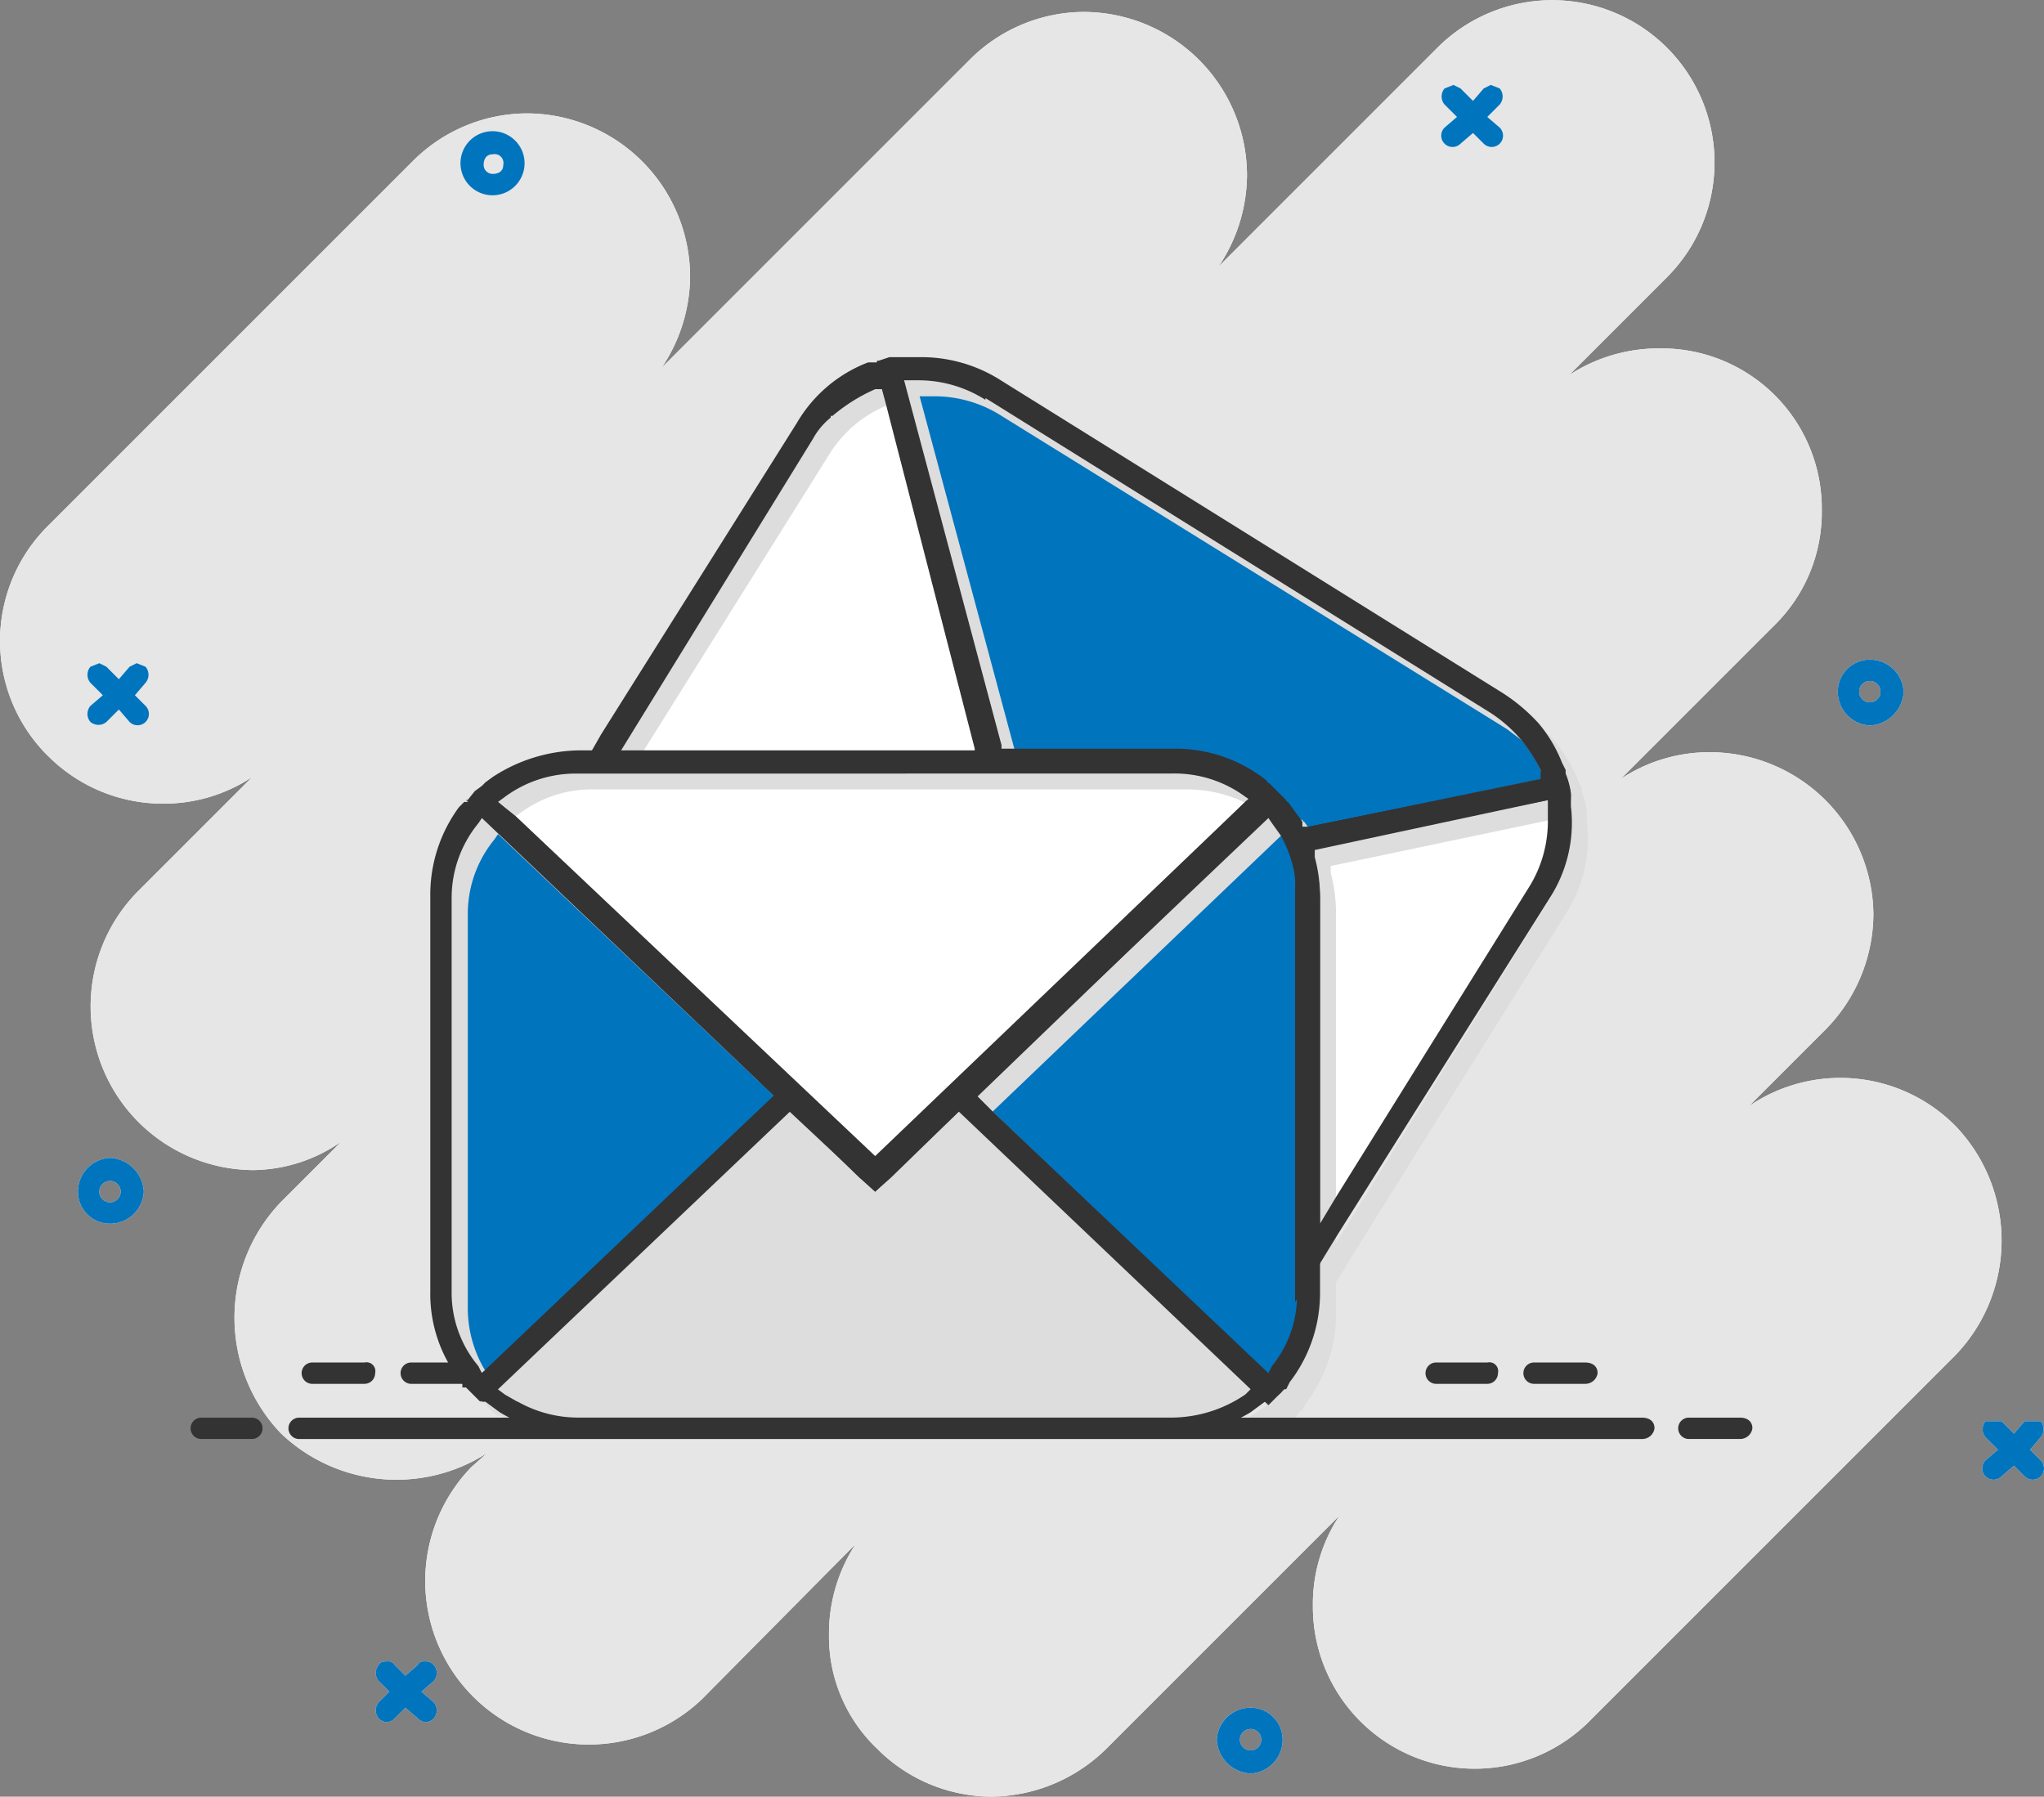 <svg xmlns="http://www.w3.org/2000/svg" width="77.828" height="68.413" viewBox="0 0 77.828 68.413">
  <rect x="0" y="0" width="77.828" height="68.413" fill="#808080" stroke="none"/>
  <g id="Asset_96" data-name="Asset 96" transform="translate(0 0)">
    <g id="Layer_2" data-name="Layer 2" transform="translate(0 0)">
      <g id="Layer_1" data-name="Layer 1">
        <path id="Path_24018" data-name="Path 24018" d="M1.836,28.8a6.166,6.166,0,0,0,4.336,1.829,6.1,6.1,0,0,0,3.455-1.016l-4.4,4.4a6.233,6.233,0,0,0,4.4,10.57,5.962,5.962,0,0,0,3.388-1.084l-2.3,2.3a6.369,6.369,0,0,0,0,8.808,6.369,6.369,0,0,0,7.86.745l-.61.542a6.229,6.229,0,0,0,8.808,8.808L32.6,58.82a6.233,6.233,0,0,0-1.016,3.455,5.9,5.9,0,0,0,1.829,4.336,6.166,6.166,0,0,0,4.336,1.829,6.3,6.3,0,0,0,4.4-1.829l8.876-8.876a6.1,6.1,0,0,0-1.016,3.455,6.166,6.166,0,0,0,10.57,4.336l13.89-13.89a6.3,6.3,0,0,0,0-8.74,6.166,6.166,0,0,0-7.86-.745l2.913-2.913a6.3,6.3,0,0,0,1.829-4.4,6.233,6.233,0,0,0-6.166-6.166,6.1,6.1,0,0,0-3.455,1.016l5.827-5.827a6.03,6.03,0,0,0,1.829-4.4,6.1,6.1,0,0,0-6.166-6.166,6.233,6.233,0,0,0-3.455,1.016l3.726-3.726a6.18,6.18,0,1,0-8.74-8.74l-8.334,8.334A6.3,6.3,0,0,0,47.5,6.717,6.233,6.233,0,0,0,41.269.483a6.166,6.166,0,0,0-4.336,1.829L25.211,14.034a6.3,6.3,0,0,0,1.084-3.455,6.233,6.233,0,0,0-6.233-6.233,6.166,6.166,0,0,0-4.336,1.829L1.836,20.064a6.166,6.166,0,0,0,0,8.74Z" transform="translate(-0.019 -0.028)" fill="#fff"/>
        <path id="Path_24019" data-name="Path 24019" d="M112.014,80.984l-.474.407a.431.431,0,0,0,.61.61l.474-.407.407.407a.431.431,0,1,0,.61-.61l-.407-.407.407-.474a.474.474,0,0,0,0-.61h-.61l-.407.474-.474-.474h-.61a.474.474,0,0,0,0,.61Z" transform="translate(-35.939 -25.783)" fill="#fff"/>
        <path id="Path_24020" data-name="Path 24020" d="M21.654,94.551l-.407.407a.474.474,0,0,0,0,.61.407.407,0,0,0,.61,0l.407-.407.474.407a.407.407,0,0,0,.61,0,.474.474,0,0,0,0-.61l-.474-.407.474-.407a.474.474,0,0,0,0-.61.407.407,0,0,0-.339-.136c-.136,0-.2,0-.271.136l-.474.407-.407-.407a.271.271,0,0,0-.271-.136c-.136,0-.271,0-.339.136a.474.474,0,0,0,0,.61Z" transform="translate(-6.829 -30.135)" fill="#fff"/>
        <path id="Path_24021" data-name="Path 24021" d="M5.521,38.52l-.474.407a.474.474,0,0,0,0,.61.474.474,0,0,0,.61,0l.474-.474.407.474a.431.431,0,0,0,.61-.61l-.407-.407.407-.474a.474.474,0,0,0,0-.61L6.809,37.3l-.271.136-.407.474-.474-.474L5.386,37.3l-.339.136a.474.474,0,0,0,0,.61Z" transform="translate(-1.605 -12.047)" fill="#fff"/>
        <path id="Path_24022" data-name="Path 24022" d="M81.621,6.02l-.474.407a.431.431,0,0,0,.61.61l.474-.407.407.407a.431.431,0,0,0,.61-.61l-.474-.407.474-.474a.474.474,0,0,0,0-.61L82.909,4.8l-.271.136-.407.474-.474-.474L81.486,4.8l-.339.136a.474.474,0,0,0,0,.61Z" transform="translate(-26.144 -1.567)" fill="#fff"/>
        <path id="Path_24023" data-name="Path 24023" d="M69.687,96a1.22,1.22,0,0,1,1.22,1.22,1.287,1.287,0,0,1-1.22,1.287A1.355,1.355,0,0,1,68.4,97.22,1.287,1.287,0,0,1,69.687,96Zm0,1.626a.407.407,0,1,0-.407-.407A.407.407,0,0,0,69.687,97.626Z" transform="translate(-22.069 -30.975)" fill="#fff"/>
        <path id="Path_24024" data-name="Path 24024" d="M104.52,37.1a1.287,1.287,0,0,1,1.287,1.22,1.355,1.355,0,0,1-1.287,1.287,1.287,1.287,0,0,1-1.22-1.287A1.22,1.22,0,0,1,104.52,37.1Zm0,1.626a.407.407,0,1,0-.407-.407.407.407,0,0,0,.407.407Z" transform="translate(-33.323 -11.982)" fill="#fff"/>
        <path id="Path_24025" data-name="Path 24025" d="M27.119,7.4a1.22,1.22,0,1,1-.887.381A1.22,1.22,0,0,1,27.119,7.4Zm0,1.626c.271,0,.407-.136.407-.339a.339.339,0,0,0-.407-.407c-.2,0-.339.136-.339.407A.339.339,0,0,0,27.119,9.025Z" transform="translate(-8.364 -2.404)" fill="#fff"/>
        <path id="Path_24026" data-name="Path 24026" d="M5.62,65.1a1.355,1.355,0,0,1,1.287,1.287,1.287,1.287,0,0,1-1.287,1.22,1.22,1.22,0,0,1-1.22-1.22A1.287,1.287,0,0,1,5.62,65.1Zm0,1.694a.407.407,0,1,0-.407-.407A.407.407,0,0,0,5.62,66.794Z" transform="translate(-1.432 -21.011)" fill="#fff"/>
        <path id="Path_24027" data-name="Path 24027" d="M1.836,28.8a6.166,6.166,0,0,0,4.336,1.829,6.1,6.1,0,0,0,3.455-1.016l-4.4,4.4a6.233,6.233,0,0,0,4.4,10.57,5.962,5.962,0,0,0,3.388-1.084l-2.3,2.3a6.369,6.369,0,0,0,0,8.808,6.369,6.369,0,0,0,7.86.745l-.61.542a6.229,6.229,0,0,0,8.808,8.808L32.6,58.82a6.233,6.233,0,0,0-1.016,3.455,5.9,5.9,0,0,0,1.829,4.336,6.166,6.166,0,0,0,4.336,1.829,6.3,6.3,0,0,0,4.4-1.829l8.876-8.876a6.1,6.1,0,0,0-1.016,3.455,6.166,6.166,0,0,0,10.57,4.336l13.89-13.89a6.3,6.3,0,0,0,0-8.74,6.166,6.166,0,0,0-7.86-.745l2.913-2.913a6.3,6.3,0,0,0,1.829-4.4,6.233,6.233,0,0,0-6.166-6.166,6.1,6.1,0,0,0-3.455,1.016l5.827-5.827a6.03,6.03,0,0,0,1.829-4.4,6.1,6.1,0,0,0-6.166-6.166,6.233,6.233,0,0,0-3.455,1.016l3.726-3.726a6.18,6.18,0,1,0-8.74-8.74l-8.334,8.334A6.3,6.3,0,0,0,47.5,6.717,6.233,6.233,0,0,0,41.269.483a6.166,6.166,0,0,0-4.336,1.829L25.211,14.034a6.3,6.3,0,0,0,1.084-3.455,6.233,6.233,0,0,0-6.233-6.233,6.166,6.166,0,0,0-4.336,1.829L1.836,20.064a6.166,6.166,0,0,0,0,8.74Z" transform="translate(-0.019 -0.028)" fill="#e6e6e6"/>
        <path id="Path_24028" data-name="Path 24028" d="M112.014,80.984l-.474.407a.431.431,0,0,0,.61.61l.474-.407.407.407a.431.431,0,1,0,.61-.61l-.407-.407.407-.474a.474.474,0,0,0,0-.61h-.61l-.407.474-.474-.474h-.61a.474.474,0,0,0,0,.61Z" transform="translate(-35.939 -25.783)" fill="#0174be"/>
        <path id="Path_24029" data-name="Path 24029" d="M21.654,94.551l-.407.407a.474.474,0,0,0,0,.61.407.407,0,0,0,.61,0l.407-.407.474.407a.407.407,0,0,0,.61,0,.474.474,0,0,0,0-.61l-.474-.407.474-.407a.474.474,0,0,0,0-.61.407.407,0,0,0-.339-.136c-.136,0-.2,0-.271.136l-.474.407-.407-.407a.271.271,0,0,0-.271-.136c-.136,0-.271,0-.339.136a.474.474,0,0,0,0,.61Z" transform="translate(-6.829 -30.135)" fill="#0174be"/>
        <path id="Path_24030" data-name="Path 24030" d="M5.521,38.52l-.474.407a.474.474,0,0,0,0,.61.474.474,0,0,0,.61,0l.474-.474.407.474a.431.431,0,0,0,.61-.61l-.407-.407.407-.474a.474.474,0,0,0,0-.61L6.809,37.3l-.271.136-.407.474-.474-.474L5.386,37.3l-.339.136a.474.474,0,0,0,0,.61Z" transform="translate(-1.605 -12.047)" fill="#0174be"/>
        <path id="Path_24031" data-name="Path 24031" d="M81.621,6.02l-.474.407a.431.431,0,0,0,.61.61l.474-.407.407.407a.431.431,0,0,0,.61-.61l-.474-.407.474-.474a.474.474,0,0,0,0-.61L82.909,4.8l-.271.136-.407.474-.474-.474L81.486,4.8l-.339.136a.474.474,0,0,0,0,.61Z" transform="translate(-26.144 -1.567)" fill="#0174be"/>
        <path id="Path_24032" data-name="Path 24032" d="M69.687,96a1.22,1.22,0,0,1,1.22,1.22,1.287,1.287,0,0,1-1.22,1.287A1.355,1.355,0,0,1,68.4,97.22,1.287,1.287,0,0,1,69.687,96Zm0,1.626a.407.407,0,1,0-.407-.407A.407.407,0,0,0,69.687,97.626Z" transform="translate(-22.069 -30.975)" fill="#0174be"/>
        <path id="Path_24033" data-name="Path 24033" d="M104.52,37.1a1.287,1.287,0,0,1,1.287,1.22,1.355,1.355,0,0,1-1.287,1.287,1.287,1.287,0,0,1-1.22-1.287A1.22,1.22,0,0,1,104.52,37.1Zm0,1.626a.407.407,0,1,0-.407-.407.407.407,0,0,0,.407.407Z" transform="translate(-33.323 -11.982)" fill="#0174be"/>
        <path id="Path_24034" data-name="Path 24034" d="M27.119,7.4a1.22,1.22,0,1,1-.887.381A1.22,1.22,0,0,1,27.119,7.4Zm0,1.626c.271,0,.407-.136.407-.339a.339.339,0,0,0-.407-.407c-.2,0-.339.136-.339.407A.339.339,0,0,0,27.119,9.025Z" transform="translate(-8.364 -2.404)" fill="#0174be"/>
        <path id="Path_24035" data-name="Path 24035" d="M5.62,65.1a1.355,1.355,0,0,1,1.287,1.287,1.287,1.287,0,0,1-1.287,1.22,1.22,1.22,0,0,1-1.22-1.22A1.287,1.287,0,0,1,5.62,65.1Zm0,1.694a.407.407,0,1,0-.407-.407A.407.407,0,0,0,5.62,66.794Z" transform="translate(-1.432 -21.011)" fill="#0174be"/>
        <path id="Path_24036" data-name="Path 24036" d="M75.34,36.284l-.2-.407A4.675,4.675,0,0,0,73.1,33.506L53.93,21.513l-1.084-.542a6.843,6.843,0,0,0-1.694-.271H50l.136.339.2.881L53.726,35.2l.136.474h6.911a4.675,4.675,0,0,1,1.694.271,6.843,6.843,0,0,1,1.558.813h0a.068.068,0,0,0,.068.068l.339.271h0l.271.271h.068a2.778,2.778,0,0,1,.474.745h.068l.2.407h.678l9.215-1.9h.068ZM65.109,37.3a.068.068,0,0,1-.068-.068h0l-.271-.271-.339-.339c-.068-.068-.135-.068-.135-.136a5.556,5.556,0,0,0-3.523-1.22H54.2L50.542,21.174h.61a4.743,4.743,0,0,1,2.507.745h0L72.9,33.844a5.421,5.421,0,0,1,1.152,1.016,6.709,6.709,0,0,1,.745,1.152v.339l-8.876,1.829h-.2v-.2l-.542-.745Z" transform="translate(-16.136 -6.694)" fill="#fff"/>
        <path id="Path_24037" data-name="Path 24037" d="M75.124,36.577l-9.147,1.9v-.2l-.542-.745h0a.068.068,0,0,1-.068-.068l-.271-.271-.339-.339c-.068-.068-.136-.068-.136-.136a5.556,5.556,0,0,0-3.523-1.22h-6.64L50.8,21.4h.61a4.743,4.743,0,0,1,2.507.745h0L73.159,34.07a5.353,5.353,0,0,1,1.9,2.168Z" transform="translate(-16.394 -6.92)" fill="#0174be"/>
        <path id="Path_24038" data-name="Path 24038" d="M33.6,35.774l7.86-12.6a5.217,5.217,0,0,1,2.575-2.1l.678-.271,3.862,14.974Z" transform="translate(-10.848 -6.726)" fill="#fff"/>
        <path id="Path_24039" data-name="Path 24039" d="M27,44.322l.745-.474a4.743,4.743,0,0,1,2.981-.949h22.63a4.743,4.743,0,0,1,2.981.949l.678.474-14.974,14.3Z" transform="translate(-8.719 -13.852)" fill="#fff"/>
        <path id="Path_24040" data-name="Path 24040" d="M25.816,66.817A5.081,5.081,0,0,1,24.8,63.7V48.726a5.353,5.353,0,0,1,1.016-3.117L26.29,45,38.08,56.247,26.29,67.494Z" transform="translate(-8.01 -14.53)" fill="#0174be"/>
        <path id="Path_24041" data-name="Path 24041" d="M30.726,74.27a5.217,5.217,0,0,1-2.981-.949L27,72.847,38.789,61.6l3.252,3.049L45.226,61.6,57.015,72.847l-.678.474a5.217,5.217,0,0,1-2.981.949Z" transform="translate(-8.719 -19.882)" fill="#ddd"/>
        <path id="Path_24042" data-name="Path 24042" d="M54,56.247,65.722,45l.474.61a5.42,5.42,0,0,1,1.084,3.117V63.7A5.149,5.149,0,0,1,66.2,66.817l-.474.678Z" transform="translate(-17.426 -14.53)" fill="#0174be"/>
        <path id="Path_24043" data-name="Path 24043" d="M73.407,48.5a5.15,5.15,0,0,0-.2-1.423l-.2-.745L82.892,44.3v.745a4.743,4.743,0,0,1-.745,3.184L73.407,62.39Z" transform="translate(-23.552 -14.304)" fill="#fff"/>
        <path id="Path_24044" data-name="Path 24044" d="M57.62,39.258v-.407h.339l-.2-.407h-.407a4.133,4.133,0,0,1,.339.813h-.135a4.133,4.133,0,0,1,.339.813.068.068,0,0,1,.068.068,2.1,2.1,0,0,1-.136-.542ZM56.4,37.971l.136.2.339.474h0A5.828,5.828,0,0,0,56.4,37.971Zm-.339-.339Zm1.829.678-.2-.271H57.62l-.271-.271-.339-.339h0l-.2-.136-.542-.407a5.353,5.353,0,0,0-1.829-.678,6.843,6.843,0,0,1,1.558.813h.068l.339.271h0l.271.339h.068a2.778,2.778,0,0,1,.474.745h.678Zm10.637-.136v-.339h0V37.7a3.05,3.05,0,0,0-.2-.745v-.136l-.136-.271a5.217,5.217,0,0,0-1.491-2.1l-.678-.542-19.31-12.06a6.5,6.5,0,0,0-1.9-.745h-2.3l-.339.136H41.7a5.962,5.962,0,0,0-1.9,1.152h-.068a5.149,5.149,0,0,0-.745.949L31.6,35.4v.136l-.136.339H31.4v.136H30.248a5.691,5.691,0,0,0-2.778.949l-.271.2-.136.136h0l-.339.271h0l-.2.271h-.136l-.2.2A5.624,5.624,0,0,0,25.1,41.426V56.6a5.488,5.488,0,0,0,.068,1.084h0c.068.339.2.678.271,1.016l.407.813h.136l.2.407.2.271h.136l.339.407.2.136H27.2l.271.2.678.407H55.859l.745-.407.271.068h.339c.068-.136.2-.2.271-.271l.136-.2h.068l.136-.271a5.556,5.556,0,0,0,1.152-3.388v-1.22l.745-1.22,8-12.806a5.285,5.285,0,0,0,.813-3.455ZM58.095,56.6a4.607,4.607,0,0,1-.949,2.846l-.136.271h0l-.339-.271L45.9,49.15h0l10.976-10.5h.136l.136.2.339.474a4.133,4.133,0,0,1,.339.813.068.068,0,0,1,.068.068,5.285,5.285,0,0,1,.2,1.491Zm-31.3,2.778-.2-.339h0a4.607,4.607,0,0,1-.678-2.371V41.63a4.472,4.472,0,0,1,1.016-2.846l.136-.2,10.5,9.96h0l.271.271h0l.339.339h0L32.28,54.774,27.063,59.72l-.136-.271ZM43.46,21.913h.271a4.743,4.743,0,0,1,2.507.745h0L65.48,34.583l.542.407a4.607,4.607,0,0,1,1.152,1.423l.2.339h0v.271L58.3,38.987v-.2H58.23l-.271-.407h0l-.2-.271h-.068l-.271-.271-.339-.339h0l-.2-.136-.542-.407a5.353,5.353,0,0,0-1.829-.678h-.068l-1.016-.136H46.78v-.136h0v-.474h0L43.121,21.913ZM58.975,41.63a5.76,5.76,0,0,0-.2-1.558V39.8l8.4-1.762h.542v.339a4.472,4.472,0,0,1-.745,2.913l-8,12.873ZM32.348,35.87l.271-.474h0l7.046-11.247a4.675,4.675,0,0,1,2.236-1.9h.407L45.7,35.532l.136.474h0v.136H32.28v-.136ZM27.741,37.9l.2-.136a4.54,4.54,0,0,1,2.778-.881h22.63a4.946,4.946,0,0,1,2.236.542h.068a.678.678,0,0,0,.339.271h0a.068.068,0,0,1,.068.068l.271.136h0L45.289,48.541l-.339.271h0l-.339.271L42.037,51.59l-.339-.271h0l-2.913-2.778-.61-.61-10.5-9.96h.068Zm2.981,23.511a6.775,6.775,0,0,1-1.626-.271L28.35,60.8l-.407-.271-.271-.2.136-.136L38.785,49.76l3.252,3.049,3.184-3.049,10.5,9.96.339.339.271.271-.271.2-.407.271a5.285,5.285,0,0,1-2.3.61Z" transform="translate(-8.105 -6.823)" fill="#ddd"/>
        <path id="Path_24045" data-name="Path 24045" d="M75.724,36.7a3.048,3.048,0,0,0-.2-.745v-.136l-.136-.271a5.421,5.421,0,0,0-.881-1.491,6.843,6.843,0,0,0-1.355-1.152L53.907,20.913a5.624,5.624,0,0,0-2.981-.813H49.774l-.407.136H49.3v.474l.136.407h0l.2.745,3.388,13.144v.474h0v.407h7.521a4.811,4.811,0,0,1,2.981,1.084h0a.678.678,0,0,1,.339.271h.068l.2.2h.068a5.828,5.828,0,0,1,.474.678h0v.136l.2.339h0l.136.2h.745l9.079-1.829h.881ZM53.433,21.658,72.675,33.651a5.42,5.42,0,0,1,1.152,1.016,6.708,6.708,0,0,1,.745,1.152v.339L65.7,37.987h-.2v-.2l-.542-.745h0a.068.068,0,0,1-.068-.068h0l-.271-.271-.339-.339c-.068-.068-.135-.068-.135-.136a5.556,5.556,0,0,0-3.523-1.22h-6.64L50.316,20.981h.61a4.743,4.743,0,0,1,2.507.745Z" transform="translate(-15.91 -6.5)" fill="#333"/>
        <path id="Path_24046" data-name="Path 24046" d="M48.658,35.548h0V34.87L44.931,20.913v-.339L44.8,20.1l-.813.2h-.407a5.353,5.353,0,0,0-2.71,2.3L33.413,34.464l-.271.474-.271.474-.136.2-.136.2H48.861Zm-6.5-13.212h.068a6.572,6.572,0,0,1,1.626-1.016h.271l.2.745,3.388,13.144H34.091l7.385-11.993a2.71,2.71,0,0,1,.678-.813Z" transform="translate(-10.525 -6.501)" fill="#333"/>
        <path id="Path_24047" data-name="Path 24047" d="M56.08,44.165h-.068a.678.678,0,0,0,.339.271h.068a.678.678,0,0,0-.339-.271Zm1.016-.271-.339-.339c-.068-.068-.136-.068-.136-.136l-.271-.2A6.166,6.166,0,0,0,53.1,42.2H30.469a6.166,6.166,0,0,0-3.252,1.016l-.271.2-.136.136-.271.2-.271.339H26.2l.339.271.271.271h.068L37.922,55.344l.339.271h0l.271.271,2.642,2.575.61.542.61-.542h0l2.575-2.507.339-.271h0l.339-.271L56.69,44.775h0l.339-.271h0l.339-.271h0Zm-4-.813a4.54,4.54,0,0,1,2.778.881l.2.136h-.136L41.784,57.648,28.1,44.707l-.678-.542.271-.2a4.54,4.54,0,0,1,2.778-.881Z" transform="translate(-8.461 -13.627)" fill="#333"/>
        <path id="Path_24048" data-name="Path 24048" d="M38.5,55.954l-.61-.542h0l-10.5-10.028-.61-.542h0l-.271-.271-.339-.271-.271.2-.271.339h-.136l-.2.2A5.624,5.624,0,0,0,24.2,48.433V63.475a5.353,5.353,0,0,0,.678,2.71l.407.678.136.136v.136h.136l.542.542h0l.339-.339.271-.271h0l5.217-4.946L37.818,56.5h0l.339-.271h0l.271-.271H38.5ZM25.013,63.475V48.5a4.472,4.472,0,0,1,1.016-2.846l.136-.2,11.112,10.57h0L26.3,66.456l-.136.135-.136-.271A4.336,4.336,0,0,1,25.013,63.475Z" transform="translate(-7.816 -14.304)" fill="#333"/>
        <path id="Path_24049" data-name="Path 24049" d="M57.367,72.522l-.339-.339-.339-.271-10.434-9.96-.61-.61h-.068l-.271-.271h0l-.339-.271-.2.2-.339.339-2.642,2.507L39.141,61.41h0l-.61-.542h0l-.271.271h0l-.271.271h-.068L26.945,71.844h-.068l-.339.271-.2.2-.136.135h.068L26.81,73h.136l.271.2.271.2a5.624,5.624,0,0,0,2.981.813H53.1A5.624,5.624,0,0,0,56.08,73.4l.271-.2.271-.2h.2l.407-.339.136-.2ZM28.165,73l-.474-.271-.271-.2,11.112-10.57L41.784,65l3.184-3.049L56.08,72.522h0l-.2.2a5.014,5.014,0,0,1-2.778.881H30.469a4.675,4.675,0,0,1-2.3-.61Z" transform="translate(-8.461 -19.624)" fill="#333"/>
        <path id="Path_24050" data-name="Path 24050" d="M67.025,46.639a.949.949,0,0,0-.136-.407h0l-.2-.407-.474-.745-.136-.2h0a.068.068,0,0,1-.068-.068h0l-.271-.271L65.4,44.2h-.136l-.2.2h0l-.271.271h-.135L53.678,55.379H53.61l-.2.2L53,55.989l.339.271h0l.271.271h.068L64.789,67.169l.271.271.339.339.61-.61h.068l.136-.271a5.556,5.556,0,0,0,1.152-3.388V48.469A5.827,5.827,0,0,0,67.025,46.639Zm-12.738,9.35L65.4,45.42h0l.136.2.339.474a4.946,4.946,0,0,1,.61,2.371V63.442a4.269,4.269,0,0,1-.949,2.846l-.136.271L54.9,56.6Z" transform="translate(-17.103 -14.272)" fill="#333"/>
        <path id="Path_24051" data-name="Path 24051" d="M83.108,44.82v-.339h0v-.136a3.049,3.049,0,0,0-.2-.745l-.407.136h-.407l-9.011,1.829H72.2l.136.542h0v.271l.135.271A4.81,4.81,0,0,1,72.606,48V63.655l.474-.678.136-.271.271-.407.745-1.22L82.3,48.275a5.285,5.285,0,0,0,.813-3.455ZM74.165,59.658l-.61,1.016v-12.4a5.759,5.759,0,0,0-.2-1.558v-.271l8.876-1.9v.745A4.743,4.743,0,0,1,81.55,47.8Z" transform="translate(-23.294 -14.078)" fill="#333"/>
        <path id="Path_24052" data-name="Path 24052" d="M68.235,80.107a.474.474,0,0,1-.474.407H16.607a.407.407,0,0,1,0-.813H67.761C68.032,79.7,68.235,79.836,68.235,80.107Z" transform="translate(-5.237 -25.719)" fill="#333"/>
        <path id="Path_24053" data-name="Path 24053" d="M13.071,80.513H11.107a.407.407,0,0,1,0-.813h1.965a.407.407,0,0,1,0,.813Z" transform="translate(-3.463 -25.719)" fill="#333"/>
        <path id="Path_24054" data-name="Path 24054" d="M24.871,77.409H22.907a.407.407,0,0,1,0-.813h1.965a.339.339,0,0,1,.407.407A.407.407,0,0,1,24.871,77.409Z" transform="translate(-7.268 -24.715)" fill="#333"/>
        <path id="Path_24055" data-name="Path 24055" d="M19.371,77.409H17.407a.407.407,0,1,1,0-.813h1.965a.339.339,0,0,1,.407.407A.407.407,0,0,1,19.371,77.409Z" transform="translate(-5.495 -24.715)" fill="#333"/>
        <path id="Path_24056" data-name="Path 24056" d="M82.471,77.409H80.507a.407.407,0,0,1,0-.813h1.965a.339.339,0,0,1,.407.407A.407.407,0,0,1,82.471,77.409Z" transform="translate(-25.842 -24.715)" fill="#333"/>
        <path id="Path_24057" data-name="Path 24057" d="M87.971,77.413H86.007a.407.407,0,0,1,0-.813h1.965c.271,0,.474.136.474.407A.474.474,0,0,1,87.971,77.413Z" transform="translate(-27.615 -24.719)" fill="#333"/>
        <path id="Path_24058" data-name="Path 24058" d="M96.671,80.513H94.707a.407.407,0,0,1,0-.813h1.965c.271,0,.474.136.474.407A.474.474,0,0,1,96.671,80.513Z" transform="translate(-30.421 -25.719)" fill="#333"/>
      </g>
    </g>
  </g>
</svg>
